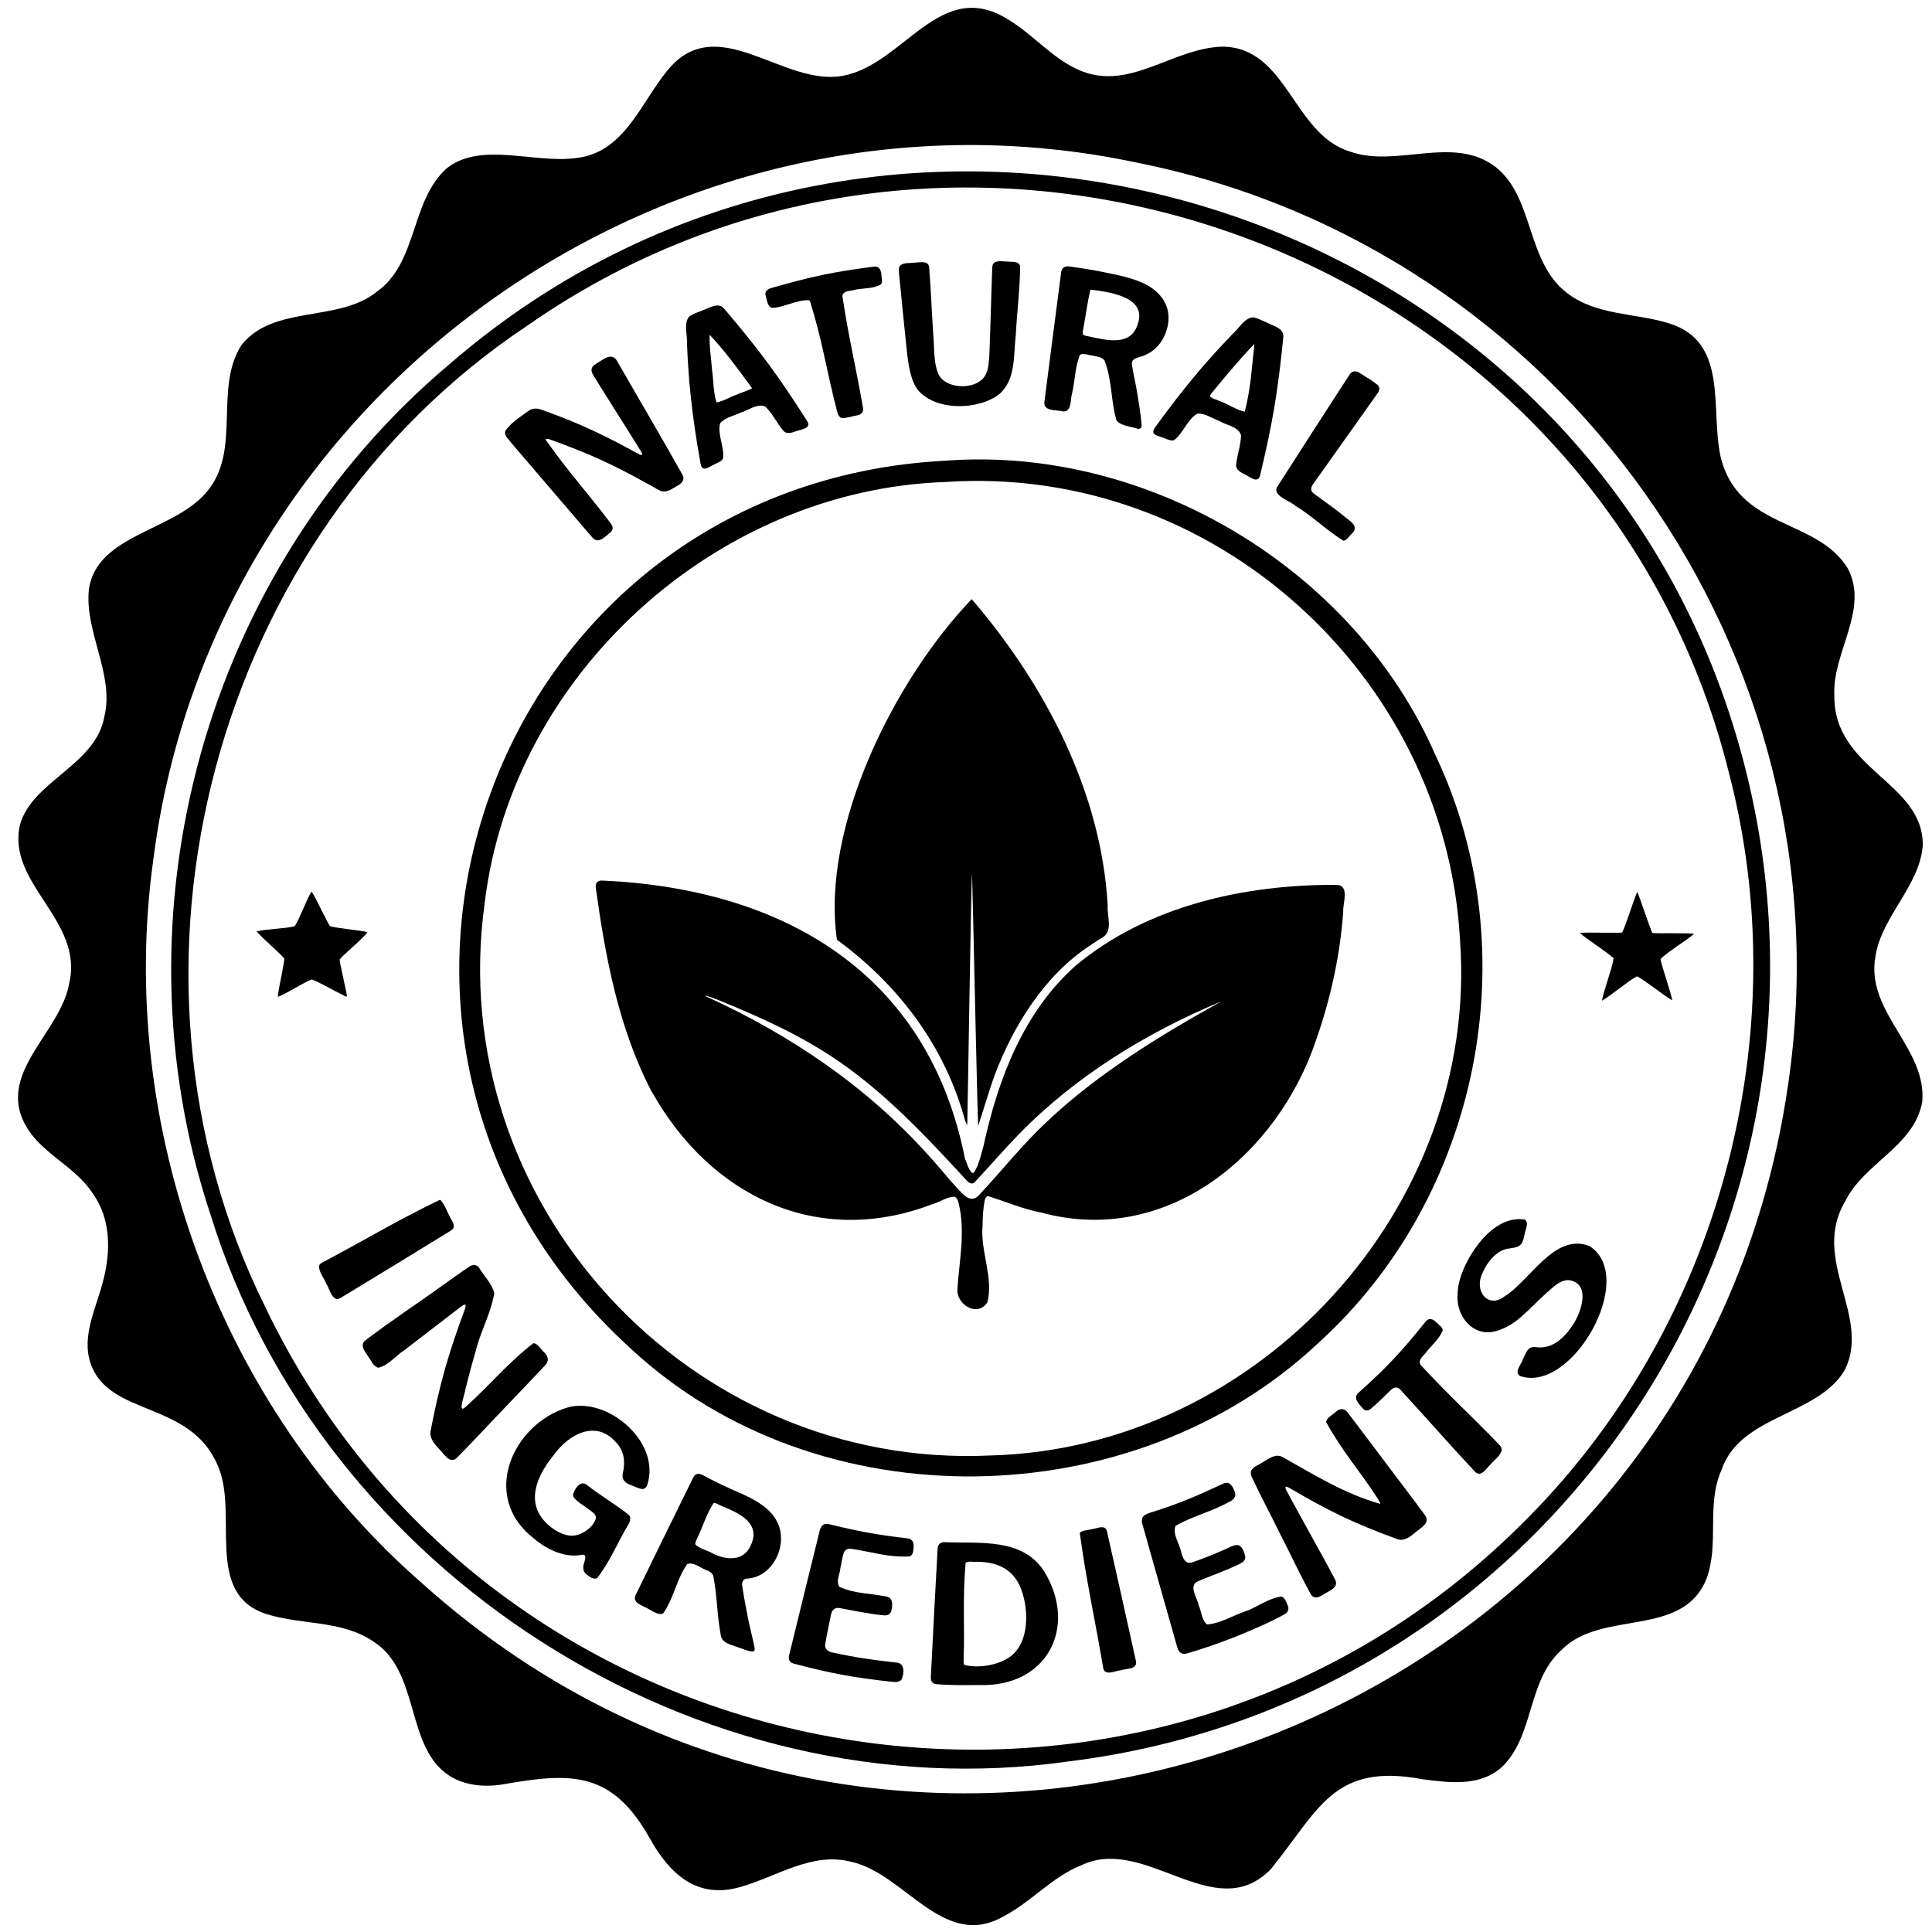 <svg version="1.0" preserveAspectRatio="xMidYMid meet" height="140" viewBox="0 0 104.88 105" zoomAndPan="magnify" width="140" xmlns:xlink="http://www.w3.org/1999/xlink" xmlns="http://www.w3.org/2000/svg"><defs><clipPath id="be67fd71fc"><path clip-rule="nonzero" d="M 0 0.059 L 104.762 0.059 L 104.762 104.938 L 0 104.938 Z M 0 0.059"></path></clipPath></defs><g clip-path="url(#be67fd71fc)"><path fill-rule="nonzero" fill-opacity="1" d="M 101.84 52.207 C 102.031 49.965 104.266 48.219 104.438 45.957 C 104.488 42.488 99.57 41.852 99.633 37.781 C 99.516 35.469 101.535 33.129 100.367 30.898 C 98.684 28.129 94.395 28.805 93.445 24.797 C 92.887 22.16 93.891 18.562 90.637 17.57 C 88.809 17 86.68 17.16 85.082 15.906 C 82.875 14.199 83.324 10.73 81.23 9.082 C 78.926 7.297 75.809 9.164 73.27 8.223 C 70.207 7.266 69.895 2.555 66.363 2.535 C 63.625 2.621 61.293 5.008 58.57 3.801 C 57.125 3.168 56.094 1.883 54.766 1.082 C 51.051 -1.293 49.086 3.492 45.762 4.117 C 42.496 4.738 38.906 0.48 36.195 3.852 C 34.762 5.598 33.855 8.305 31.266 8.586 C 29.02 8.91 26.074 7.672 24.227 9.141 C 22.23 10.91 22.664 14.293 20.391 15.875 C 18.316 17.531 14.789 16.559 13.059 18.758 C 11.578 21.078 13.023 24.344 11.293 26.586 C 9.566 28.879 5.211 28.969 4.77 32.035 C 4.531 34.359 6.168 36.66 5.613 38.938 C 5.152 41.582 1.688 42.445 1.027 44.82 C 0.277 48.051 4.543 50.016 3.691 53.488 C 3.23 56.023 0.016 58.141 1.164 60.824 C 1.957 62.648 3.953 63.25 5.012 64.906 C 5.957 66.254 5.961 67.984 5.566 69.527 C 5.191 71.078 4.348 72.566 4.863 74.098 C 5.863 77.008 10.262 76.109 11.762 79.621 C 12.953 82.238 10.965 86.637 14.449 87.73 C 16.414 88.332 18.508 88.039 20.242 89.219 C 22.797 90.855 21.953 94.988 24.383 96.52 C 25.219 97.047 26.281 97.137 27.25 96.98 C 30.988 96.32 33.18 96.25 35.227 99.863 C 36.309 101.824 37.809 103.254 40.211 102.543 C 42.172 101.984 44.074 100.633 46.199 101.184 C 49.117 101.816 51.219 106.027 54.488 104.145 C 55.984 103.371 57.121 102.004 58.695 101.379 C 62.18 99.691 65.965 104.723 69.012 101.578 C 71.629 98.352 72.398 95.793 77.234 96.695 C 78.727 96.895 80.395 97.109 81.586 96.016 C 83.344 94.285 82.926 91.383 84.781 89.695 C 86.965 87.438 91.363 89.066 92.68 85.812 C 93.402 83.875 92.652 81.777 93.504 79.879 C 94.52 76.883 98.762 76.953 100.211 74.434 C 101.637 71.523 98.34 68.453 100.219 65.297 C 101.234 63.207 104.004 62.277 104.41 59.871 C 104.66 57.051 101.531 55.133 101.824 52.273 L 101.824 52.207 Z M 97.109 59.016 C 91.996 94.199 49.469 109.891 22.91 86.074 C 11.863 76.461 6.242 61.145 8.281 46.656 C 11.551 21.152 36.641 3.473 61.773 8.848 C 84.848 13.469 100.547 35.602 97.121 58.945 L 97.113 59.016 Z M 97.109 59.016" fill="#000000"></path></g><path fill-rule="nonzero" fill-opacity="1" d="M 94.57 40.914 C 86.23 10.414 48.129 -0.836 24.336 19.82 C 11.094 30.973 5.938 49.629 11.387 66.031 C 17.41 85.457 37.848 98.609 58.035 95.727 C 84.352 92.477 101.547 66.512 94.59 40.984 L 94.57 40.918 Z M 83.008 82.461 C 62.492 103.359 27.051 97.473 14.379 71.078 C 5.23 52.699 11.512 29.055 28.609 17.691 C 52.578 0.961 86.816 13.59 93.898 41.98 C 97.617 56.191 93.406 71.918 83.055 82.414 Z M 83.008 82.461" fill="#000000"></path><path fill-rule="nonzero" fill-opacity="1" d="M 89.734 50.691 C 89.551 50.277 89.051 48.746 88.93 48.496 C 88.918 48.484 88.91 48.492 88.898 48.516 C 88.676 49.051 88.34 50.191 88.105 50.668 C 88.051 50.707 87.855 50.684 87.523 50.691 C 87.004 50.703 86.262 50.664 85.797 50.703 C 86.18 51.047 87.301 51.75 87.637 52.082 C 87.551 52.652 87.113 53.793 87 54.387 C 87.457 54.133 88.48 53.273 88.906 53.059 C 89.344 53.277 90.348 54.102 90.824 54.367 C 90.719 53.828 90.297 52.66 90.184 52.133 C 90.449 51.809 91.641 51.086 92 50.758 C 91.961 50.684 89.809 50.75 89.746 50.703 L 89.73 50.691 Z M 89.734 50.691" fill="#000000"></path><path fill-rule="nonzero" fill-opacity="1" d="M 18.398 52.145 C 18.66 51.82 19.801 50.902 19.906 50.656 C 19.418 50.543 18.312 50.461 17.887 50.336 C 17.824 50.293 17.75 50.109 17.59 49.809 C 17.371 49.418 17.102 48.777 16.871 48.457 C 16.594 48.883 16.219 49.961 15.957 50.336 C 15.535 50.465 14.355 50.492 13.895 50.621 C 14.223 51.023 15.051 51.699 15.371 52.07 C 15.43 52.109 15.32 52.531 15.293 52.723 C 15.23 53.145 15.055 53.812 15.043 54.176 C 15.492 54.02 16.469 53.375 16.883 53.23 C 17.223 53.34 18.031 53.816 18.434 54.004 C 18.602 54.07 18.734 54.203 18.797 54.148 C 18.793 53.992 18.422 52.426 18.398 52.164 L 18.406 52.145 Z M 18.398 52.145" fill="#000000"></path><path fill-rule="nonzero" fill-opacity="1" d="M 34.211 73.285 C 44.395 82.777 61.559 82.438 71.602 72.977 C 80.375 65.008 83.027 51.707 77.941 41.012 C 73.512 30.895 62.32 24.223 51.355 25.035 C 26.434 26.32 15.785 56.457 34.16 73.238 L 34.215 73.285 Z M 26.289 49.016 C 27.812 36.613 38.879 26.609 51.332 26.195 C 65.828 25.215 78.496 36.664 79.289 51.09 C 80.344 65.648 68.328 78.715 53.77 79.102 C 37.406 79.875 24.023 65.344 26.281 49.082 Z M 26.289 49.016" fill="#000000"></path><path fill-rule="nonzero" fill-opacity="1" d="M 45.453 51.094 C 48.77 53.523 51.301 56.871 52.387 60.891 C 52.465 61.078 52.504 61.16 52.508 61.129 C 52.531 60.562 52.715 47.91 52.77 47.492 C 52.797 48.188 53.059 60.676 53.102 61.184 C 53.363 60.406 53.703 59.246 53.988 58.457 C 55.012 55.734 56.711 53.02 59.145 51.41 C 59.367 51.262 59.699 51.043 59.891 50.926 C 60.441 50.574 60.09 49.734 60.141 49.215 C 59.797 43.035 56.723 37.188 52.75 32.562 C 48.594 36.898 44.555 44.875 45.422 51.051 L 45.453 51.102 Z M 45.453 51.094" fill="#000000"></path><path fill-rule="nonzero" fill-opacity="1" d="M 35.402 59.395 C 38.582 65.027 44.391 67.82 50.59 65.453 C 51.008 65.34 51.375 65.059 51.793 65.035 C 51.945 65.062 52.008 65.254 52.043 65.402 C 52.414 66.922 52.078 68.496 51.977 70.008 C 51.867 70.902 53.094 71.629 53.609 70.758 C 53.938 69.402 53.215 68.012 53.34 66.617 C 53.344 66.156 53.371 65.645 53.465 65.199 C 53.496 65.082 53.551 65.016 53.641 65.008 C 54.57 65.293 55.551 65.719 56.535 65.902 C 63.367 67.754 69.379 62.762 71.477 56.496 C 72.258 54.258 72.766 51.941 72.941 49.566 C 72.906 49.102 73.309 48.145 72.605 48.09 C 67.625 48.059 62.32 49.215 58.414 52.469 C 55.578 54.977 54.184 58.633 53.398 62.254 C 53.262 62.75 53.145 63.281 52.895 63.695 C 52.852 63.746 52.812 63.762 52.77 63.742 C 52.566 63.574 52.504 63.23 52.383 62.969 C 50.383 52.84 42.449 48.281 32.641 47.855 C 32.418 47.863 32.301 47.98 32.316 48.223 C 32.84 52.02 33.562 55.898 35.359 59.336 L 35.395 59.395 Z M 39.133 54.414 C 41.289 55.289 43.477 56.285 45.41 57.602 C 48.094 59.426 50.305 61.797 52.484 64.164 C 52.613 64.293 52.738 64.371 52.887 64.277 C 53.691 63.422 54.492 62.484 55.332 61.625 C 58.383 58.492 62.281 56.102 66.305 54.43 C 63 56.266 59.582 58.355 56.82 60.977 C 55.516 62.195 54.426 63.578 53.215 64.879 C 52.801 65.395 52.422 65.082 52.059 64.676 C 51.488 64.078 50.984 63.418 50.418 62.809 C 47.066 59.062 42.871 56.223 38.309 54.152 C 38.227 54.098 38.332 54.113 38.523 54.18 C 38.738 54.25 38.902 54.32 39.078 54.387 L 39.125 54.406 Z M 39.133 54.414" fill="#000000"></path><path fill-rule="nonzero" fill-opacity="1" d="M 33.234 28.688 C 33.234 28.609 33.195 28.531 33.133 28.445 C 31.816 26.707 30.832 25.656 29.59 23.891 C 29.59 23.84 29.66 23.84 29.777 23.867 C 30.059 23.961 30.387 24.09 30.66 24.191 C 32.543 24.898 33.898 25.586 35.75 26.637 C 36.145 26.852 36.496 26.543 36.824 26.355 C 37.027 26.238 37.16 26.055 37.031 25.801 C 35.789 23.59 34.832 21.984 33.52 19.695 C 33.25 19.137 32.84 19.449 32.469 19.688 C 32.301 19.785 32.117 19.895 32.094 20.059 C 32.078 20.137 32.098 20.227 32.145 20.32 C 32.617 21.113 33.043 21.754 33.43 22.383 C 33.84 23.043 34.301 23.754 34.789 24.555 C 34.883 24.723 34.844 24.77 34.668 24.684 C 34.211 24.445 33.719 24.164 33.266 23.938 C 31.902 23.25 30.883 22.805 29.285 22.238 C 29.094 22.188 28.906 22.191 28.734 22.281 C 28.266 22.633 27.707 22.949 27.398 23.434 C 27.371 23.539 27.398 23.648 27.473 23.758 C 27.914 24.305 28.355 24.793 28.734 25.246 C 29.926 26.637 30.789 27.652 32.105 29.18 C 32.445 29.602 32.785 29.199 33.105 28.941 C 33.16 28.887 33.215 28.82 33.234 28.742 Z M 33.234 28.688" fill="#000000"></path><path fill-rule="nonzero" fill-opacity="1" d="M 39.238 24.91 C 39.324 24.355 38.906 23.547 39.082 23 C 39.344 22.676 39.863 22.598 40.18 22.426 C 40.566 22.336 41.117 21.879 41.551 22.109 C 41.93 22.496 42.148 22.965 42.504 23.402 C 42.695 23.621 42.98 23.516 43.223 23.43 C 43.473 23.332 44.062 23.293 43.809 22.887 C 42.234 20.414 41.246 19.07 39.305 16.785 C 38.988 16.391 38.492 16.742 38.141 16.859 C 37.918 16.957 37.633 17.039 37.406 17.195 C 37.07 17.562 37.312 18.215 37.273 18.648 C 37.316 19.602 37.375 20.555 37.473 21.465 C 37.594 22.625 37.758 23.781 38.02 25.23 C 38.047 25.34 38.086 25.414 38.145 25.449 C 38.277 25.527 38.512 25.359 38.691 25.277 C 38.863 25.176 39.117 25.105 39.211 24.961 Z M 40.789 21.121 C 40.543 21.246 40.164 21.359 39.902 21.477 C 39.594 21.574 39.266 21.812 38.883 21.867 C 38.699 21.348 38.719 20.613 38.633 20.062 C 38.602 19.512 38.484 18.891 38.508 18.195 C 39.359 19.102 40.02 20.012 40.801 21.082 Z M 40.789 21.121" fill="#000000"></path><path fill-rule="nonzero" fill-opacity="1" d="M 43.957 16.352 C 44.652 18.582 44.848 20.102 45.434 22.359 C 45.473 22.508 45.547 22.707 45.711 22.719 C 46 22.719 46.301 22.609 46.598 22.559 C 46.785 22.5 46.879 22.359 46.84 22.152 C 46.438 19.828 46.07 18.402 45.723 16.094 C 45.758 15.82 46.062 15.82 46.289 15.777 C 46.781 15.637 47.352 15.723 47.809 15.461 C 47.902 15.359 47.875 15.184 47.852 15.023 C 47.836 14.75 47.773 14.438 47.422 14.492 C 45.246 14.77 43.988 15.039 41.887 15.645 C 41.676 15.695 41.484 15.828 41.547 16.062 C 41.625 16.277 41.637 16.66 41.891 16.73 C 42.48 16.734 43.305 16.266 43.902 16.32 L 43.949 16.352 Z M 43.957 16.352" fill="#000000"></path><path fill-rule="nonzero" fill-opacity="1" d="M 49.785 21.145 C 50.723 22.348 53.09 22.309 54.227 21.438 C 55.156 20.66 55.016 19.344 55.145 18.207 C 55.219 16.855 55.367 15.781 55.383 14.465 C 55.305 14.176 54.941 14.246 54.684 14.215 C 54.387 14.215 53.879 14.082 53.867 14.535 C 53.797 16.398 53.785 17.367 53.711 19.262 C 53.676 19.664 53.684 20.062 53.477 20.414 C 53.039 21.18 51.48 21.176 51 20.441 C 50.66 19.855 50.727 18.863 50.66 18.172 C 50.57 16.871 50.547 15.887 50.434 14.5 C 50.359 14.137 49.934 14.27 49.656 14.273 C 49.41 14.316 49.047 14.246 48.852 14.445 C 48.801 14.508 48.781 14.598 48.785 14.707 C 48.938 16.301 49.039 17.246 49.203 18.871 C 49.281 19.582 49.375 20.52 49.754 21.094 L 49.781 21.137 Z M 49.785 21.145" fill="#000000"></path><path fill-rule="nonzero" fill-opacity="1" d="M 58.668 19.266 C 58.824 19.188 59.117 19.305 59.332 19.328 C 59.547 19.379 59.84 19.395 59.977 19.605 C 60.391 20.727 60.297 21.715 60.617 22.844 C 60.855 23.16 61.43 23.18 61.785 23.305 C 61.922 23.32 61.98 23.25 61.988 23.117 C 61.941 22.539 61.844 21.984 61.758 21.43 C 61.684 20.938 61.543 20.379 61.453 19.793 C 61.453 19.719 61.465 19.652 61.492 19.605 C 61.652 19.398 62.023 19.402 62.23 19.27 C 63.145 18.875 63.656 17.66 63.367 16.723 C 62.961 15.531 61.695 15.156 60.34 14.875 C 59.5 14.699 58.879 14.598 58.082 14.484 C 57.824 14.445 57.656 14.531 57.613 14.789 C 57.254 17.512 57.062 19.059 56.711 21.762 C 56.582 22.383 57.324 22.258 57.715 22.359 C 58.203 22.391 58.102 21.695 58.203 21.391 C 58.367 20.695 58.355 19.996 58.625 19.297 Z M 59.23 15.742 C 60.422 15.891 62.391 16.199 61.723 17.754 C 61.312 18.801 60.059 18.492 59.145 18.289 C 59.035 18.27 58.902 18.258 58.805 18.184 C 58.746 18.098 58.812 17.934 58.824 17.809 C 58.953 17.129 59.039 16.438 59.191 15.77 L 59.227 15.742 Z M 59.23 15.742" fill="#000000"></path><path fill-rule="nonzero" fill-opacity="1" d="M 63.754 23.914 C 64.215 23.594 64.508 22.73 65.023 22.48 C 65.441 22.445 65.859 22.766 66.199 22.875 C 66.535 23.098 67.254 23.176 67.387 23.656 C 67.375 24.199 67.188 24.684 67.121 25.242 C 67.094 25.539 67.375 25.672 67.605 25.789 C 67.852 25.898 68.301 26.312 68.422 25.844 C 69.105 22.984 69.383 21.328 69.684 18.344 C 69.746 17.836 69.141 17.719 68.816 17.543 C 68.586 17.449 68.328 17.301 68.062 17.246 C 67.562 17.258 67.262 17.883 66.922 18.156 C 66.262 18.848 65.613 19.555 65.023 20.254 C 64.273 21.145 63.555 22.07 62.691 23.262 C 62.637 23.355 62.605 23.438 62.621 23.504 C 62.652 23.656 62.938 23.703 63.117 23.777 C 63.309 23.836 63.531 23.969 63.703 23.934 L 63.758 23.914 Z M 68.113 18.719 C 67.969 19.984 67.922 21.09 67.59 22.375 C 67.184 22.309 66.617 21.922 66.176 21.777 C 66.047 21.707 65.773 21.664 65.711 21.535 C 65.688 21.465 65.793 21.363 65.863 21.277 C 66.586 20.391 67.312 19.527 68.098 18.707 L 68.117 18.715 Z M 68.113 18.719" fill="#000000"></path><path fill-rule="nonzero" fill-opacity="1" d="M 72.988 29.383 C 73.125 29.363 73.242 29.172 73.367 29.043 C 73.906 28.586 73.242 28.293 72.93 28.008 C 72.395 27.566 71.887 27.238 71.301 26.793 C 71.168 26.66 71.176 26.512 71.277 26.348 C 72.648 24.406 73.457 23.293 74.824 21.352 C 74.922 21.191 74.938 21.047 74.809 20.918 C 74.461 20.648 74.137 20.461 73.766 20.227 C 73.582 20.141 73.406 20.172 73.285 20.359 C 71.754 22.723 70.887 24.066 69.367 26.438 C 69.047 26.945 70.062 27.215 70.348 27.496 C 71.281 28.059 71.945 28.75 72.934 29.379 L 72.988 29.379 Z M 72.988 29.383" fill="#000000"></path><path fill-rule="nonzero" fill-opacity="1" d="M 23.836 65.211 C 21.324 66.43 19.902 67.324 17.422 68.633 C 17.352 68.676 17.301 68.73 17.285 68.793 C 17.242 69.094 17.555 69.465 17.66 69.75 C 17.84 69.973 17.977 70.77 18.406 70.566 C 20.781 69.125 22.102 68.324 24.465 66.867 C 24.691 66.715 24.602 66.5 24.477 66.293 C 24.266 65.945 24.16 65.543 23.891 65.227 L 23.84 65.211 Z M 23.836 65.211" fill="#000000"></path><path fill-rule="nonzero" fill-opacity="1" d="M 28.922 73.004 C 27.445 74.156 26.602 75.254 25.207 76.496 C 24.797 76.84 25.219 75.711 25.223 75.555 C 25.402 74.82 25.598 74.086 25.805 73.391 C 26.023 72.445 26.609 71.414 26.805 70.277 C 26.66 69.734 26.25 69.359 25.969 68.887 C 25.844 68.734 25.68 68.707 25.492 68.809 C 24.938 69.172 24.43 69.551 23.969 69.875 C 22.52 70.922 21.312 71.695 19.758 72.875 C 19.484 73.164 19.812 73.484 19.961 73.738 C 20.113 73.934 20.227 74.273 20.5 74.332 C 21.047 74.219 21.492 73.637 21.918 73.379 C 22.984 72.562 23.777 71.949 24.938 71.055 C 25.129 70.906 25.34 70.773 25.207 71.141 C 24.312 73.578 23.871 75.066 23.344 77.754 C 23.262 78.18 23.582 78.508 23.828 78.777 C 24.074 79.004 24.371 79.582 24.758 79.242 C 25.633 78.359 26.379 77.547 27.191 76.699 C 27.918 75.938 28.648 75.176 29.559 74.211 C 29.793 73.961 29.746 73.711 29.504 73.488 C 29.332 73.324 29.207 73.07 28.973 73.004 L 28.918 73.004 Z M 28.922 73.004" fill="#000000"></path><path fill-rule="nonzero" fill-opacity="1" d="M 31.09 81.316 C 31.242 81.609 31.707 81.832 31.973 82.059 C 32.152 82.18 32.352 82.32 32.324 82.52 C 32.184 83.023 31.594 83.383 31.207 83.445 C 30.652 83.559 29.91 83.113 29.516 82.656 C 28.688 81.727 28.891 80.488 30.039 79.07 C 30.863 77.934 32.316 77.16 33.387 78.355 C 33.887 78.852 33.926 79.445 33.785 80.102 C 33.719 80.469 33.988 80.633 34.297 80.738 C 34.461 80.797 34.645 80.898 34.812 80.922 C 34.969 80.934 35.062 80.852 35.121 80.695 C 35.871 78.34 32.926 75.891 30.789 76.492 C 27.805 77.387 26.008 81.34 28.961 83.617 C 29.691 84.242 30.68 84.688 31.57 84.496 C 31.797 84.461 31.766 84.684 31.715 84.844 C 31.625 85.086 31.582 85.344 31.766 85.52 C 31.949 85.684 32.215 85.875 32.398 85.762 C 33.156 84.77 33.473 83.871 34.125 82.797 C 34.188 82.656 34.234 82.477 34.133 82.344 C 33.34 81.715 32.617 81.32 31.816 80.688 C 31.41 80.391 31.074 81.125 31.082 81.27 L 31.094 81.32 Z M 31.09 81.316" fill="#000000"></path><path fill-rule="nonzero" fill-opacity="1" d="M 40.203 81.164 C 39.453 80.836 38.855 80.559 38.141 80.172 C 37.941 80.059 37.727 80.062 37.613 80.305 C 36.395 82.777 35.703 84.188 34.492 86.672 C 34.309 87.035 34.672 87.191 34.961 87.332 C 35.258 87.441 35.688 87.836 35.984 87.684 C 36.582 86.812 36.688 85.875 37.285 85.004 C 37.637 84.855 38.09 85.281 38.445 85.379 C 38.551 85.441 38.656 85.516 38.703 85.633 C 38.93 86.797 38.891 87.66 39.109 88.848 C 39.164 89.328 39.75 89.402 40.09 89.543 C 40.336 89.605 40.613 89.773 40.883 89.75 C 40.941 89.73 40.961 89.668 40.957 89.582 C 40.844 89.008 40.676 88.395 40.57 87.828 C 40.469 87.309 40.367 86.785 40.273 86.152 C 40.262 85.992 40.309 85.844 40.492 85.797 C 41.984 85.75 42.824 83.879 42.152 82.664 C 41.773 81.945 41 81.527 40.281 81.195 L 40.211 81.16 Z M 40.781 83.891 C 40.441 84.848 39.461 84.848 38.605 84.391 C 38.316 84.23 37.949 84.168 37.734 83.938 C 37.703 83.859 37.777 83.738 37.812 83.641 C 38.145 82.969 38.301 82.348 38.719 81.691 C 38.855 81.656 39.043 81.812 39.18 81.855 C 40.008 82.191 41.23 82.719 40.805 83.836 L 40.785 83.895 Z M 40.781 83.891" fill="#000000"></path><path fill-rule="nonzero" fill-opacity="1" d="M 42.863 90.285 C 42.91 90.344 42.988 90.387 43.09 90.418 C 45.137 90.957 46.391 91.184 48.453 91.406 C 48.633 91.426 48.863 91.414 48.949 91.254 C 49.082 90.938 49.129 90.379 48.641 90.355 C 47.309 90.207 46.449 90.086 45.137 89.801 C 44.926 89.75 44.758 89.605 44.785 89.375 C 44.887 88.773 44.992 88.316 45.109 87.723 C 45.156 87.512 45.309 87.359 45.531 87.391 C 45.984 87.461 46.383 87.559 46.766 87.617 C 47.148 87.68 47.555 87.758 48.008 87.793 C 48.191 87.797 48.34 87.719 48.383 87.535 C 48.473 87.172 48.465 86.793 48.055 86.758 C 47.176 86.586 46.398 86.617 45.57 86.246 C 45.348 85.965 45.594 85.527 45.613 85.223 C 45.676 84.957 45.703 84.648 45.809 84.367 C 45.879 84.215 46.012 84.156 46.184 84.172 C 47.344 84.34 48.219 84.656 49.383 84.586 C 49.477 84.547 49.531 84.465 49.559 84.359 C 49.621 84.035 49.656 83.668 49.277 83.609 C 47.633 83.422 46.551 83.219 44.949 82.824 C 44.699 82.785 44.562 82.926 44.496 83.16 C 43.848 85.789 43.469 87.324 42.824 89.973 C 42.805 90.074 42.805 90.168 42.836 90.234 L 42.867 90.285 Z M 42.863 90.285" fill="#000000"></path><path fill-rule="nonzero" fill-opacity="1" d="M 56.664 85.363 C 55.488 83.578 53.191 83.887 51.25 83.816 C 51.035 83.816 50.918 83.938 50.898 84.148 C 50.746 86.883 50.668 88.43 50.527 91.164 C 50.527 91.352 50.594 91.48 50.77 91.523 C 51.594 91.602 52.336 91.582 53.16 91.578 C 56.875 91.695 58.52 88.406 56.699 85.418 L 56.66 85.363 Z M 55.168 89.719 C 54.668 90.398 53.316 90.723 52.359 90.488 C 52.324 90.441 52.309 90.367 52.309 90.285 C 52.379 88.242 52.246 86.961 52.418 84.941 C 52.566 84.82 52.797 84.902 52.996 84.879 C 54.227 84.875 55.066 85.348 55.449 86.398 C 55.844 87.496 55.816 88.906 55.203 89.68 L 55.168 89.723 Z M 55.168 89.719" fill="#000000"></path><path fill-rule="nonzero" fill-opacity="1" d="M 58.625 83.324 C 59.02 86.172 59.422 87.836 59.902 90.68 C 60.012 91.102 60.559 90.793 60.852 90.777 C 61.133 90.672 61.738 90.746 61.684 90.309 C 61.07 87.527 60.723 85.984 60.098 83.211 C 59.996 82.836 59.566 83.07 59.309 83.102 C 59.117 83.16 58.793 83.16 58.652 83.277 Z M 58.625 83.324" fill="#000000"></path><path fill-rule="nonzero" fill-opacity="1" d="M 65.504 88.262 C 65.25 88.008 65.227 87.551 65.078 87.223 C 65.023 86.867 64.566 86.281 64.961 85.977 C 65.777 85.617 66.508 85.391 67.344 84.98 C 67.484 84.906 67.613 84.801 67.617 84.641 C 67.602 84.434 67.473 84.059 67.258 83.98 C 66.973 83.922 66.68 84.156 66.422 84.246 C 65.855 84.492 65.395 84.68 64.773 84.898 C 64.355 85.055 64.227 84.688 64.137 84.355 C 64.059 83.93 63.629 83.328 63.836 82.922 C 64.863 82.348 65.758 82.176 66.801 81.594 C 66.98 81.504 67.133 81.328 67.059 81.121 C 66.969 80.84 66.797 80.465 66.434 80.625 C 64.934 81.328 63.973 81.738 62.402 82.227 C 62.25 82.281 62.055 82.363 62.016 82.523 C 61.988 82.605 61.996 82.711 62.023 82.82 C 62.758 85.434 63.188 86.945 63.93 89.555 C 64.004 89.785 64.148 89.922 64.398 89.875 C 65.348 89.605 66.176 89.305 67.051 88.969 C 67.879 88.625 68.852 88.234 69.812 87.699 C 69.949 87.594 69.988 87.453 69.945 87.305 C 69.863 87.094 69.77 86.816 69.582 86.77 C 68.879 86.844 68.168 87.41 67.582 87.586 C 66.996 87.781 66.281 88.223 65.562 88.285 L 65.512 88.262 Z M 65.504 88.262" fill="#000000"></path><path fill-rule="nonzero" fill-opacity="1" d="M 72.016 77.289 C 72.906 78.918 73.812 79.887 74.812 81.438 C 74.855 81.508 74.98 81.68 74.938 81.73 C 73.004 81.172 71.496 80.227 69.652 79.191 C 69.262 78.969 68.887 79.289 68.57 79.469 C 68.375 79.602 68.074 79.691 67.949 79.91 C 67.902 80.004 67.91 80.121 67.957 80.246 C 68.492 81.375 69.012 82.348 69.531 83.406 C 70.039 84.375 70.547 85.504 71.203 86.684 C 71.453 86.996 71.785 86.684 72.039 86.555 C 72.309 86.406 72.688 86.223 72.504 85.852 C 72.02 84.922 71.586 84.176 71.188 83.441 C 70.785 82.699 70.328 81.891 69.84 80.977 C 69.727 80.734 69.871 80.781 70.039 80.879 C 72.141 82.113 73.461 82.762 75.867 83.645 C 76.266 83.789 76.602 83.5 76.875 83.273 C 77.129 83.047 77.68 82.789 77.398 82.367 C 76.664 81.355 75.98 80.484 75.277 79.539 C 74.641 78.695 74.004 77.844 73.195 76.781 C 72.988 76.504 72.738 76.531 72.496 76.766 C 72.332 76.914 72.102 77.02 72.02 77.238 L 72.012 77.293 Z M 72.016 77.289" fill="#000000"></path><path fill-rule="nonzero" fill-opacity="1" d="M 78.344 72.254 C 78.324 72.129 78.168 72.023 78.043 71.906 C 77.836 71.688 77.613 71.582 77.406 71.84 C 76.098 73.477 75.27 74.352 73.773 75.691 C 73.438 75.984 73.801 76.297 74.004 76.547 C 74.125 76.688 74.285 76.691 74.445 76.562 C 74.848 76.215 75.133 75.93 75.516 75.559 C 75.676 75.391 75.883 75.34 76.055 75.535 C 77.633 77.25 78.555 78.332 80.137 80.02 C 80.473 80.289 80.738 79.762 80.965 79.574 C 81.141 79.344 81.516 79.113 81.555 78.785 C 81.555 78.699 81.504 78.613 81.43 78.527 C 79.809 76.844 78.711 75.871 77.137 74.168 C 77.008 73.926 77.242 73.738 77.398 73.555 C 77.707 73.145 78.141 72.805 78.348 72.312 L 78.348 72.262 Z M 78.344 72.254" fill="#000000"></path><path fill-rule="nonzero" fill-opacity="1" d="M 86.309 67.719 C 84.426 66.98 83.086 69.617 81.707 70.457 C 80.848 71.113 80.113 70.25 80.445 69.344 C 80.695 68.672 81.203 68.012 81.84 67.871 C 82.457 67.781 82.672 67.785 82.793 67.102 C 82.824 66.848 83.059 66.473 82.812 66.281 C 81.945 66.141 81.152 66.621 80.496 67.352 C 79.758 68.207 79.145 69.43 79.156 70.379 C 79.074 71.527 79.977 72.645 81.164 72.363 C 82.332 72.074 82.949 71.195 83.965 70.293 C 84.348 69.961 84.672 69.59 85.164 69.57 C 86.453 69.699 85.879 71.402 85.359 72.09 C 84.789 72.945 84.109 73.324 83.391 73.211 C 83.238 73.195 83.102 73.223 82.996 73.34 C 82.867 73.484 82.785 73.723 82.695 73.902 C 82.613 74.16 82.203 74.59 82.559 74.785 C 85.371 75.746 88.93 69.469 86.363 67.742 Z M 86.309 67.719" fill="#000000"></path></svg>